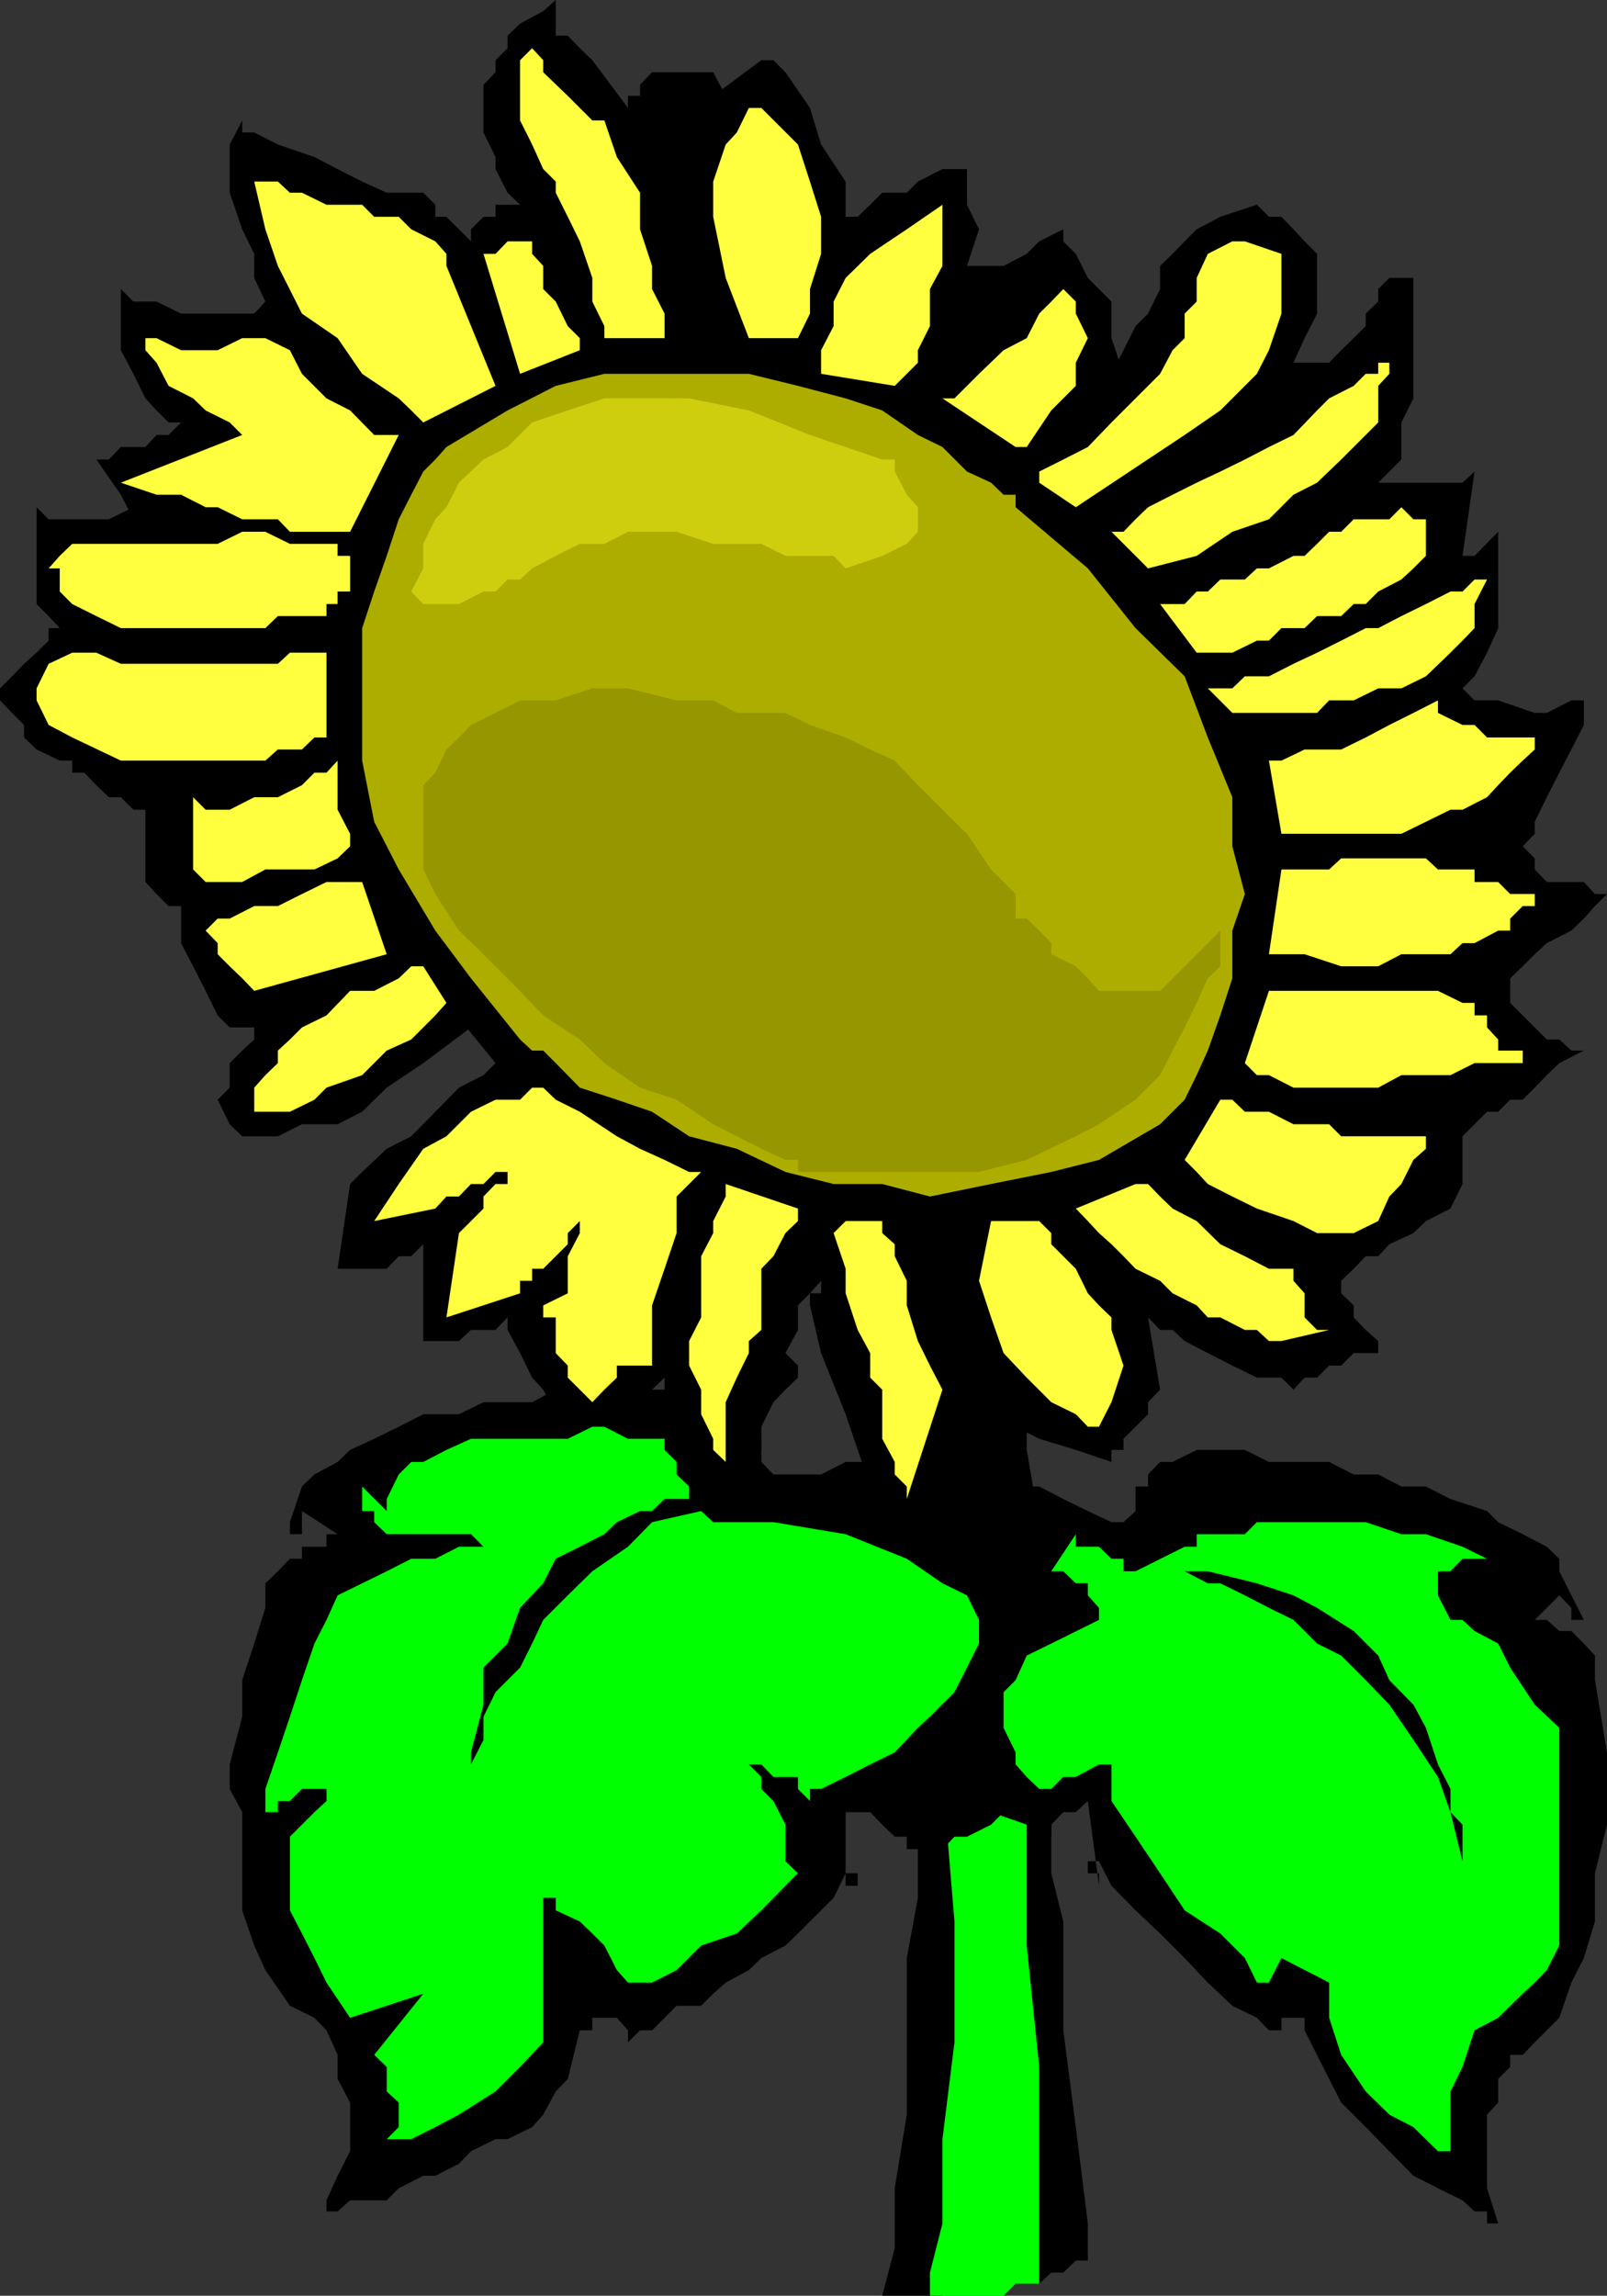 <svg xmlns="http://www.w3.org/2000/svg" width="347" height="495.602"><rect width="100%" height="100%" fill="#333333" stroke="none"/><path d="M174.898 279.2v2.6l2.403 10.302 5.297 13.199 5.3 15.601L193.2 339.2l2.602 18.203 2.398 18.2V409.7l-2.398 13v33.8l-2.602 15.902v12.899l-2.699 10.3h13l2.598-2.601h18.3l2.602-2.398h2.598L232.3 488h2.597v-8l-2.597-20.8-2.703-20.9v-23.5L227 404.403v-60l-2.602-15.8L221.7 313v-13l-5-10.5-2.699-5.098-2.602-2.601h-2.597l-2.703-2.602H198.2l-2.398-2.699h-13.203L180 279.2h-5.102"/><path fill="#0f0" d="m193.2 318.3 23.5 5.302v5l2.6 15.8v20.899l2.4 25.898V420l2.698 26.2V493h-5.097l-2.602 2.602h-15.898v-5L203.5 480v-18.2l2.598-20.898v-26.101l-2.598-31.2-2.7-31.5-7.6-33.8"/><path d="M31.398 109.5h-2.597l-5.301 2.602h-13L7.898 109.5v20.902L10.5 133l2.398 2.602H10.5v2.699l-2.602 2.601-2.699 2.399L2.598 146 0 148.602v2.597l2.598 2.703 2.601 2.598v2.7l2.7 2.6 5 2.4h2.699v2.6h2.601l2.602 2.7 2.699 2.602h2.598L28.8 174.8h2.597v15.601L33.801 193l2.597 2.602h2.7v8l2.601 5 2.7 5.3L47 219.2l2.598 2.602h5.3v2.601l-2.597 2.399-2.703 2.699v5.3L47 237.403l2.598 5.297 2.703 2.602H60l5.2-2.602h7.698L78.2 240l5.301-5.2 7.898-5.3 10.301-7.7 5.301 7.7-2.602 2.602-5.3 2.699L94 240l-5.2 5.3-5.3 2.7-5.3 5-2.602 2.602-2.7 18.3H83.5l2.598-2.703H88.8l2.597-2.597V289.5h7.7l2.601-2.398H107l2.598-2.7v2.7l2.703 5 2.597 5.3 2.403 2.598 2.699 5.3 2.598 5.302 2.601 2.398h2.7l2.601-2.398V308l2.7-2.7 5-2.6 2.6-2.7 2.7-2.598v13.2l2.598 5 5.3 5.3 7.7 2.7 2.601-2.7v-5.3l2.7-2.602v-5l2.601-5.3 2.598-2.7 2.703-2.598v-2.601l-2.703-2.7 2.703-5v-5.3l2.597-2.602 2.403-2.699v10.602L180 289.5v5.3l2.598 5.2 2.601 2.7v5.3l2.7 2.602v5l2.601 5.3v5.297l2.7 2.403 2.6 2.597h7.7v-7.597l2.598-5.301V313l2.703-5 2.597-2.7 2.602-2.6V300l-2.602-2.598-2.597-2.601-2.703-5.301v-5.098L203.5 279.2l2.598-5.297 2.703-5.3-36.5-23.301-96.703-130.5h-36.5l-5.297-2.7h-2.403V109.5"/><path d="m193.2 313-5.302 2.602h-5.3L177.3 318.3H167l-2.602-2.7v-5L161.7 308l-2.601-2.7-2.399-2.6-5.3-2.7h-15.801l-5.098 2.7 2.7-2.7h2.398H120l-5.102 2.7h-10.5l-5.3 2.6h-7.7l-5.3 2.7-5.297 2.602L75.598 313l-2.7 2.602-5 2.699-2.699 2.601-2.601 7.7v2.597h2.601v-5l7.7 5H70.5v2.703h-5.3v2.598h-2.602L60 339.2l-2.7 2.6v5.302l-2.402 7.699-2.597 7.898v7.903l-2.703 10.3v5.297l2.703 5v21.203L54.898 420l2.403 5.3 5.297 7.7 5.3 2.602L70.5 438.3l2.398 5.3v5.2l2.7 5.101v10.5l-2.7 5.297L70.5 475v2.402h2.398l2.7-2.402H83.5l2.598-2.598 5.3-2.703H94l5.098-2.597 2.601-2.7 5.301-2.601h2.598l5.3-2.602 2.403-2.699 2.699-5 2.598-2.7 2.601-10.5h2.7v-2.698h5.3l2.399 2.699v2.601l2.601-2.601h2.602l2.699-2.7 2.598-2.601h5.3l2.602-2.598 2.7-2.402 5-2.7 2.698-2.6 5.2-2.7 2.703-2.598 2.597-2.601 2.403-2.399L180 409.7l2.598-5.297h2.601v2.7h-2.601v2.597-18.5h5.3l2.602 2.703 2.7 2.598h2.6v2.7h7.7l2.598-2.7h2.703l5.199-2.598 2.7-2.703 5-2.398 2.698-2.602 5.2-2.597 2.703-2.7 2.597-5.3V373l2.403-5-2.403-5.3v-10.598 2.699l2.403 2.601v5.297l2.699 2.602V368v-2.7l-2.7-5.3v-5.2l-2.402-7.698-5.3-5.301-5.2-10.602-5.097-5-10.5-7.898L193.199 313"/><path d="m206.098 323.602-7.899 5-5 5.3-5.3 7.899v5.3l-2.7 5V362.7v-10.597l2.7-2.403V368l5.3 7.602 7.602 5.3 5.297 5.297 7.902 5 7.7 2.703 2.698 2.598H227v-2.598l2.598-2.703h2.703l2.597-2.398 2.403 18.3v-2.699h-2.403v-2.601h2.403l2.699 5.3 5.2 5.301 5.3 5 5.3 5.297 5 5.301 5.298 5 5.3 2.602L274 438.3h2.7v-2.7h5v2.7l5.3 10.5 2.598 5.101 5.3 5.297 5.102 5.203 5.2 5.297 5.3 2.703 5.3 2.598 2.598 2.402h2.7V480h2.402l-2.402-7.598V456.5l2.402-2.598v-5.101l2.598-2.602v-2.597h2.703l2.597-2.7 5.301-5.3 2.602-7.602 2.699-5.3 2.398-7.9v-10.398l2.602-10.5v-15.601l-2.602-15.602v-5.297L342 354.801l-2.7-2.7h-2.6L334 349.7h-2.602l5.301-5.297 2.602 2.7v2.597H342l-5.3-10.5v-2.7l-2.7-2.598-5.2-2.703-5.3-2.597-2.402-2.403-7.899-2.597-5.3-2.7h-5.301l-5-2.601H292.3L287 315.6h-13 5.3-5.3l-5.2-2.6h-10.402l-5.199 2.602H250.5l-2.602 2.699v2.601H245.2v5.297l-2.601 2.403H240l-5.102-2.403-5.3-2.597-5.2-2.7h-5.097l-13.203 2.7"/><path fill="#0f0" d="M78.2 320.902v5.297h2.6v2.403l2.7 2.597h18.2l2.698 2.703H107h-7.902L94 336.5h-5.2l-5.3 2.7-10.602 5.202L70.5 349.7l-2.602 5.102-2.699 7.898-2.601 7.903L60 378.3l-2.7 7.898v5H60V388.8h2.598l2.601-2.602h7.7H70.5v2.602l-2.602 2.398-2.699 2.703-2.601 2.598v15.902l2.601 5 2.7 5.297L70.5 428l5.098 7.602 15.8-5.2-10.597 13.2 2.699 2.597v5.301l2.598 2.402v5.297l-2.598 2.602h5.3l5.2-2.602 5.098-2.699 7.902-5 5.3-5.3 5-5.298V409.7h2.7v2.703l5.2 2.399 2.698 2.601L130.5 420l2.7 5.3 2.398 2.7v2.402V428h5.203l5.297-2.7 5.3-5.3 7.7-2.598 5.3-5 5.2-5.3 2.703-2.7-2.703-2.601v-7.899L167 388.801l-2.602-2.602v-2.597l-2.699-2.7h2.7l2.601 2.7h5.3v2.597l2.598 2.602v-2.602h2.403l5.297-2.597 5.3-2.7 5.301-2.601 5-5.301 2.602-2.398 5.297-5.301L208.8 360l2.597-5.2v-5.1l-2.597-5.298-5.301-2.601-7.7-5.301-13.202-5.3L167 328.601h-13l-2.602-2.403h-2.597v-5.297l-2.703-2.601v-2.7L143.5 313v-2.398h-7.902L130.5 308h-2.602l-5.3 2.602h-20.899L96.4 313l-5 2.602h-2.6l-2.703 2.699-2.598 5.3v2.598l-5.3-5.297m177.601 13h2.598V331.2h10.403l2.597-2.597h23.5l7.7 2.597h5.3l7.903 2.703 5.297 2.598H315.8l-2.602 2.7H310.5v5.202l2.7 5.297h2.6l2.598 2.403 5.102 2.699 2.598 5.199 5.3 8 5.301 5v47L334 425.3l-2.602 2.7-2.597 2.402-5.301 5.2-5.102 2.699-2.597 7.898-2.602 5.301v15.602-2.7H310.5l-5.3-5.203-5.2-2.699-5.102-5-5.3-7.898-2.598-8V428l-10.3-5.3-2.7 5.3h-2.602l-2.597-5.3-5.301-5.298-7.7-5-5.3-8-5.3-7.902-5.2-7.7v-7.898h-2.7l-5 2.7h-2.702L227 386.199h-2.602l-2.699-2.597-2.398-2.7v-2.601L216.699 373v-7.7l2.602-2.6 2.398-5.298 5.301-2.601 10.3-5.102v-2.597l-2.402-2.7v-2.601h-2.597l-2.703-2.602H227l5.3-8v2.703h5l2.7 2.598h2.598v2.7h2.601l10.602-5.298"/><path d="M91.398 91.2h-2.597v2.702L86.098 96.5l-2.598 5.3-5.3 5-2.602 8-2.7 7.9L70.5 133v31.2l2.398 13.202 5.301 13 7.899 13.2 10.3 12.898 10.602 13h2.598l2.703 2.602 2.597 2.699 7.7 5.199 5.3 2.7L138.2 248l7.899 5 10.601 2.602 10.301 5.3 13 2.7h36.7l12.898-2.7 13-5.3 13.203-5.2 2.597-2.402v-2.7l2.403-2.6 2.699-5.298 5.3-5.3 2.598-7.7 2.602-10.5V206l2.7-10.398-2.7-12.903-2.602-10.597-2.597-12.903-8-13.199-7.602-13-13.2-15.598-15.602-13.202v-2.398H221.7l-5-2.602-5.3-5.297-5.301-2.703-7.9-5.2-7.699-2.7-7.902-2.6-10.297-5.098L161.699 73h-33.8l-13 5.3-13.2 5-10.3 7.9"/><path d="M159.098 80.7v-2.4l-2.399-5.3-5.3-10.598-2.598-10.3V31.199L154 20.7l10.398-7.7H167l2.598 2.602 5.3 7.699 2.403 7.898 5.297 8v25.903L177.3 80.699h-18.203M216.7 104.2v-2.4l2.6-2.6 5.098-2.7 5.2-5.3 5.3-5.2L240 80.7l2.598-5.098 2.601-5.2 2.7-2.703 2.601-5.297v-5l2.7-2.601 2.6-2.7 2.598-2.601 5.102-2.7 7.898-2.6L274 46.8h2.7l2.6 2.7 2.4 2.602 2.698 2.699v12.898L281.7 73l-2.398 5.3H287l2.598-2.698L292.3 73l2.597-2.598V67.7l2.7-2.597v-2.7L300 60h5.2v26l-2.602 5.2v8l-5 5H315.8l2.597-2.4L315.8 120h2.597l5.102-5.2v20.802l-2.402 5.3-2.7 5.098-2.597 2.602-5.301 5.3-7.902 2.598-7.7 2.7H255.8v-2.7l-2.602-2.598-2.699-5.3-2.602-2.602-2.699-5.098-2.601-5.3L240 133l-2.7-5.3-5-5-2.702-5.298-2.598-2.601-2.602-5.301-2.699-2.7-2.398-2.6h-2.602"/><path d="M200.8 260.902v20.899l2.7 2.601 2.598 5.098 2.703 5.3 2.597 5.2 2.602 5.3 5.3 2.7 5.098 2.602 7.903 2.398 7.699 2.602V313h2.598v-2.398l5.3-5.301v-2.602L250.5 300l-2.602-15.598 2.602 2.7h2.7l2.6 2.398 5 2.602 5.298 2.699 5.3 2.601h5.301l2.602 2.598 2.398-2.598h2.7l2.601-2.601h2.598l2.703-2.7h5.297V289.5l-2.7-2.398-2.597-2.7v-2.601l-2.703-2.602V276.5l2.703-2.598 2.597-2.703h2.7l2.402-2.597 5.2-2.403 2.698-2.597 5.301-2.7 2.602-5.3V245.3l5.297-5.301h2.402l2.598-2.598h2.703l2.597-2.601 2.602-2.7 2.7-2.601 5.3-2.7h-2.7l-2.6-2.398H334l-2.602-2.601-2.597-2.602-2.703-2.699v-5.3l2.703-2.598 2.597-2.602 2.602-2.398 5.3-2.7 2.7-2.601 2.398-2.7L347 193h-2.602L342 190.402h-8l-2.602-2.703v-2.398l-2.597-2.602 2.597-2.699v-2.598l2.602-5.3 2.7-5.301 2.6-5 2.7-5.301v-5.3h-2.7l-5.3 2.702h-2.602L323.5 151.2h-5.102l-7.898-7.898h-31.2L274 146h-7.902l-5.297 2.602h-5l-2.602 2.597-2.699 2.703v2.598l2.7 5.3v46.802l-5.302 10.597-2.699 7.602-5.199 8-7.7 7.898-7.902 7.703-10.398 5.2-13.2 5.3M182.598 46.8h2.601l2.7-2.6 2.601-2.598h5.3l2.4-2.403 5.3-2.699h5.3v7.7l2.598 5.3-2.597 7.902h7.898l5-2.601 2.7-2.7 5.199-2.601v2.602L232.3 54.8l2.598 5.2L240 65.102V73l2.598 7.7L240 86l-2.7 5.2-5 5.3-5.3 2.7-5.3 5-5 2.6-5.302 5.302-2.597 2.699-39.203-13 2.703-47 10.297-8m-96.5 65.301L83.5 114.8h-5.3l-2.602 2.601L70.5 120H44.398l-5.3-2.598-5.297-2.601-5-2.7-2.703-5.3-5.297-7.602H23.5l2.598-2.699h5.3l2.403-2.598h2.597l2.7-2.703h-2.7l-2.597-2.597L31.398 86l-2.597-5.3-2.703-5.098v-13.2l2.703 2.7h5l5.297 2.597h15.8l2.403-2.597L54.898 60v-5.2l-2.597-5.3-2.703-7.898V31.199L52.3 26v2.602h2.597L60 31.199l7.898 2.703 5 2.598 5.301 2.7 5.301 2.402h7.898L94 44.199v2.602h2.398l5.301 5.3V49.5l2.7-2.7H107v-2.6h5.3l-2.702-2.598L107 36.5v-2.598l-2.602-5.3V18.3L107 15.6V13l2.598-2.598V7.7l2.703-2.597 5-2.7L120 0v7.7h2.598l2.601 2.702L127.9 13l7.699 10.3v-2.6h2.601v-2.4l2.602-2.698H154l2.7 5.097v86.102l-70.602 5.3"/><path fill="#adad00" d="M96.398 96.5 94 99.2l-2.602 2.6-2.597 5-2.703 5.302L83.5 120l-2.7 7.7-2.6 7.902v28.597l2.6 13.203 5.298 10.297L94 200.902l7.7 10.297 10.6 13.203 2.598 2.399h2.403L120 229.5l5.2 5.3 8 2.602 7.6 2.598 8 5.3 10.298 2.7 10.5 5L180 255.602h10.5l10.3 2.699 13.2-2.7L227 253l10.3-2.598 13.2-7.703 2.7-2.699 2.6-2.598 2.598-5.3 2.403-5.301 2.699-7.602 2.598-8v-10.297L268.8 193l-2.703-10.3v-10.598l-5.297-12.903-5-13.199-10.602-10.398-10.3-12.903L219.3 109.5v-2.7h-2.602L214 104.2l-5.2-2.4-5.3-5.3-5.3-2.598-7.7-5.3L182.598 86 172.3 83.3l-10.602-2.6H130.5L120 83.3l-10.402 5.302-13.2 7.898"/><path fill="#ffff3f" d="m91.398 91.2-2.597-2.598L86.098 86l-7.899-5.3-5.3-7.7-7.7-5.3L60 57.401 57.3 49.5l-2.402-10.3H60l2.598 2.402h2.601l5.301 2.597h7.7l2.6 2.602h5.298L88.8 49.5l5.2 2.602 2.398 2.699v2.601L107 83.301l-15.602 7.898m13-36.399 7.903 25.9 12.898-5.098V73l-2.601-2.598-2.598-5.3-2.7-2.7v-5l-2.402-2.601v-2.7h-5.3l-2.598 2.7h-2.602m10.5-47.101v2.702L112.301 13v13l2.597 5.2 2.403 5.3L120 39.2v2.402l2.598 5.199 2.601 5.3L127.9 60v5.102l2.601 5.3V73h13v-5.3l-2.7-5.298v-5l-2.6-7.902v-7.898l-5-7.7L130.5 26h-2.602l-5.3-5.3-5.297-5.098V13l-2.403-2.598V7.7m49.5 15.6H161.7l-2.601 5.302-2.399 2.597-2.699 8v7.602L156.7 60l5 13h10.6l2.598-5.3v-5.298l2.403-7.601v-8l-2.403-7.602-2.597-8-7.903-7.898M177.3 80.7v-5.098l2.7-5.2v-5.3L182.598 60l5.3-5.2 7.903-5.3 7.699-5.3v13.202l-2.7 5v8l-2.6 5.2V78.3l-5 5-15.9-2.602M203.5 86h2.598l2.703-2.7 2.597-2.6 5.301-5.098 5-2.602 2.7-5.3L227 65.101l2.598-2.7 2.703 2.7v2.597L234.898 73l-2.597 5.3v5L227 88.603l-5.3 7.898h-2.4L203.5 86m20.898 18.2v-2.4l5.2-2.6 5.3-2.7L240 91.2l10.5-10.5 2.7-5.098L255.8 73v-5.3l2.598-2.598V60l2.403-5.2 5.297-2.698h2.703l7.898 2.699v12.898L274 75.602l-2.602 5.097-7.898 7.903-7.7 5.3-23.5 15.598-7.902-5.3M240 114.8h2.598l2.601-2.698 2.7-2.602 5.3-2.7 5.2-2.6 5.101-2.4 5.3-2.6 5.2-2.7 5.3-2.598 5.098-5.3L287 86l5.3-2.7 2.598-2.6h2.7v-2.4H300v2.4l-2.402 2.6v7.9l-2.7 2.702-2.597 2.598-2.703 2.7-5.2 5-5.097 2.6-5.301 5.302-7.902 2.699-7.7 5.199-10.5 2.7-7.898-7.9m10.5 15.602h5.3l2.598-2.703h2.403l2.699-2.597h5.3l2.598-2.403H274l5.3-2.699h2.4l2.698-2.598 2.602-2.601h2.598l2.703-2.7H300l2.598-2.601 2.601 2.602h2.7V120l-2.7 2.7-2.601 2.402-5 2.597-2.7 2.703h-2.597L289.598 133h-5.2l-2.699 2.602h-5L274 138.3h-2.602l-5.3 2.601h-7.7l-7.898-10.5m10.3 18.201 5.298 5.3h18.3L287 151.2h5.3l5.298-2.597h5l5.3-2.602 5.301-5.098 2.602-2.601 2.597-2.7v-5.199l2.7-5.3h-2.7l-2.597 2.597h-2.602l-5.3 2.703-5.301 2.598-5 2.602h-2.7l-5.3 2.699-5.2 2.601-5.097 2.399L274 146h-5.2l-2.702 2.602H260.8M274 164.2h2.7l5-2.4h7.898l5.3-2.6 5.102-2.7 5.2-2.598 5.3-2.703v2.703l5.3 2.598h2.598l2.7 2.7H334h-2.602v2.6l-2.597 2.4-2.703 2.6-2.598 2.7-2.402 2.602-5.297 2.699h-2.602l-5.3 2.601-5.301 2.598h-25.899L274 164.2m2.7 23.5H287l2.598-2.4h18.3l2.602 2.4h7.898v2.702h5.102l2.598 2.598h5.3v2.602h-2.597l-2.703 2.699v2.601H323.5l-5.102 2.7h-2.597L313.199 206h-10.601l-5 2.602h-8L281.699 206H274l2.7-18.3m-2.7 26.202h36.5l5.3 2.598h2.598v2.7h2.7v2.6l2.402 2.602v2.399h5.3v2.699h-10.402l-5.199 2.602h-10.601l-5 2.699H279.3L274 232.1h-2.602l-2.597-2.601L274 213.902m-10.5 23.5h2.598L268.8 240h5.2l5.3 2.7h7.7l2.598 2.6H310.5h-2.602v2.7l-2.699 2.402-2.601 5.2L300 258.3l-2.402 5.3-5.297 2.598h-7.903l-5.097-2.597-7.903-2.7-5.3-2.601-5.297-2.7-2.403-2.601-2.597-2.598 7.699-13m-18.3 18.201h2.698l2.602 2.699 2.7 2.601 5.198 2.7 5.102 5 5.3 2.597 5.2 2.703h5.3v2.598l2.4 2.7v5.202l2.698 2.7H287l-10.3 2.398H274l-2.602-2.398h-2.597l-5.301-2.7h-2.7l-2.402-2.601-5.199-2.602-2.699-2.699-5.3-2.598-2.602-2.703-2.598-2.597-2.7-2.403-2.402-2.597-2.597-2.7 12.898-5.3m-31.199 8h10.398l2.602 2.597v2.403l5.3 5.3 2.598 5.297 2.403 2.602 2.699 2.601v2.7l2.598 7.699-2.598 7.898-2.7 5.301h-2.402l-2.597-2.7-5.301-2.6-5.3-5.298-5-5.3-2.7-7.7-2.602-7.902L214 263.602m-31.402 0h7.902v2.597l2.7 2.403v2.597l2.6 5.301v5.3l2.4 7.7 2.6 5.3 2.7 5.2-7.7 23.602v-2.7l-2.6-2.601v-2.7l-2.7-5V300l-2.602-2.598v-5.3l-2.699-5-2.601-7.903v-5.297L180 266.2l2.598-2.597m-10.298-2.701v2.7l-2.702 2.597-2.598 5-2.602 2.703v13.2L161.7 289.5v2.602l-2.601 5.3-2.399 5.297v12.903L154 313v-2.398l-2.602-5.301V300l-2.597-5.2v-5.3l2.597-5.098V271.2l2.602-5v-2.597l2.7-5.301v-2.7l15.6 5.301m-55-26.103h-2.402l-2.597 2.602H107L101.7 240l-5.302 5.3-5 2.7-5.3 7.602-5.297 8 13.199-2.7 2.398-2.601h2.7l2.601-2.7h2.7L107 253h5.3-2.702v2.602H107l-2.602 2.699v2.601l-2.699 2.7-2.601 2.597-2.7 18.203 15.903-5.203V276.5h2.597v-2.598h2.403L120 271.2l2.598-2.597V266.2l2.601-2.597v2.597l-2.601 5v8l-5.297 2.602v2.601H120v7.7l2.598 2.699v2.601l2.601 2.598 2.7 2.7 2.601-2.7 2.7-2.598v-2.601h7.6v-13l2.7-7.899 2.598-7.703v-7.898l2.703-2.7 2.597-2.601h-2.597l-5.301-2.598-5.3-2.402-5-2.7-8-5.3-5.2-2.598-2.7-2.601m-25.902-26.2h-2.597l-2.703 2.597-5.297 2.703h-5.203L70.5 219.2l-5.3 2.602-2.602 2.601L60 226.801v2.699l-2.7 2.602-2.402 2.699V240h7.7l5.3-2.598 2.602-2.601 7.7-2.7 5.3-5.3 5.3-2.399L94 219.2l2.398-2.699-5-7.898M83.5 206l-28.602 7.902-2.597-2.703-2.703-2.597L47 206v-2.398l-2.602-2.7L47 198.301h2.598l5.3-2.7H60L65.2 193l5.3-2.598h7.7L83.5 206m-41.8-33.898v15.597l2.698 2.703h7.903l5-2.703h10.597l5-2.398 2.7-2.602V180l-2.7-5.2v-10.6l-2.398 2.6h-2.602l-2.699 2.7L60 172.102h-5.102l-5.3 2.699h-5.2l-2.699-2.7M18.2 140.902h-2.602l-5.098 2.399-2.602 5.3v2.598L10.5 156.5l5.098 2.7 10.5 5H57.3l2.7-2.4h5.2l2.698-2.6H70.5v-18.298h-7.902L60 143.301H26.098l-5.297-2.399h-2.602m54.699-10.5H70.5V133H60l-2.7 2.602H26.099L20.8 133l-5.203-2.598-2.7-2.703v-5H10.5L12.898 120l2.7-2.598H47l5.3-2.601h5l5.298 2.601h10.3V120h2.7v7.7h-2.7v2.702m2.7-15.602h-13L60 112.103h-7.7L47 109.5h-2.602l-5.3-2.7H33.8l-7.703-2.6L52.3 93.901 49.598 91.2l-5.2-2.597L41.7 86l-5.3-2.7-2.598-5-2.403-2.698V73h2.403l5.297 2.602H47L52.3 73h5l5.298 2.602 2.601 5.097L70.5 86l5.098 2.602 5.203 5.3h5.297l-10.5 20.899"/><path fill="#969600" d="M91.398 182.7v-13.2L94 166.8l2.398-5 2.7-2.6 2.601-2.7 5.301-2.598 5.3-2.703h7.7l7.898-2.597h7.7l10.5 2.597H154l5.098 2.703h10.5l5.3 2.598 7.7 2.7 5.3 2.6 5.301 2.4 5 5.3 5.301 5.3 5.3 5.2 5.2 7.7 5.3 5.3v5.3h2.4l2.698 2.602 2.602 2.7V206l5.3 2.602 2.598 2.597 2.403 2.703H250.5l2.7-2.703 5.198-5.199 5.102-5.098v7.7l-2.7 2.597-2.402 5.301-2.597 5.3-2.602 5-2.699 5.302-5.3 5.3-7.9 5.297-5 2.602-10.6 5.101L211.397 253H172.3v-2.598h-2.703l-5.2-2.402-5.3-2.7-5.098-2.6-7.902-5.298-7.899-2.601-7.699-5.301-5.3-5.098-7.9-5.203-7.702-8-5.2-5.199-5.3-5.098L94 193l-2.602-5.3v-5"/><path fill="#cece0f" d="M91.398 122.7v-5.298l2.602-5.3 2.398-2.602 2.7-5.3 5.3-5 5.2-2.7 5.3-5.3 7.7-2.598L130.5 86h18.3l12.9 2.602 13.198 5.3L190.5 99.2h2.7v2.602l2.6 5 2.4 2.699v5.3l-2.4 2.602-5.3 2.598-7.902 2.7L180 120h-10.402l-5.2-2.598H154l-7.902-2.601h-10.5l-5.098 2.601h-5.3L120 120l-5.102 2.7-2.597 2.402h-2.703L107 127.699h-2.602l-5.3 2.703h-7.7l-2.597-2.703 2.597-5"/><path d="M148.8 323.602h-5.3l-2.7 2.597h-2.6l-5 2.403-2.7 2.597-5.3 2.703-5.2 2.598-2.7 5.3-5 5.302-2.702 7.699-5.2 5.199v8l-2.699 10.3v10.5-7.898l2.7-5.3v-5L107 365.3l5.3-5.301 2.598-5.2 2.403-5.1 5.297-5.298 5.3-5.203 7.7-5.297 5.203-5.3 10.597-2.403 7.7-2.597H148.8M250.5 339.2h5.3l5 2.6h2.7l5.3 2.602 5.2 2.7 5.3 2.597 5.098 5.102 5.2 2.601 5.3 5.297L300 368l5.2 7.602 5.3 8 2.7 7.597 2.6 10.602v-7.899l-2.6-2.703v-5l-2.7-5.297-2.602-7.902-2.699-5-5.199-5.3-2.402-5.298-5.297-5.3-7.903-5-5.097-2.7-7.903-2.601-10.597-2.602H250.5"/></svg>
